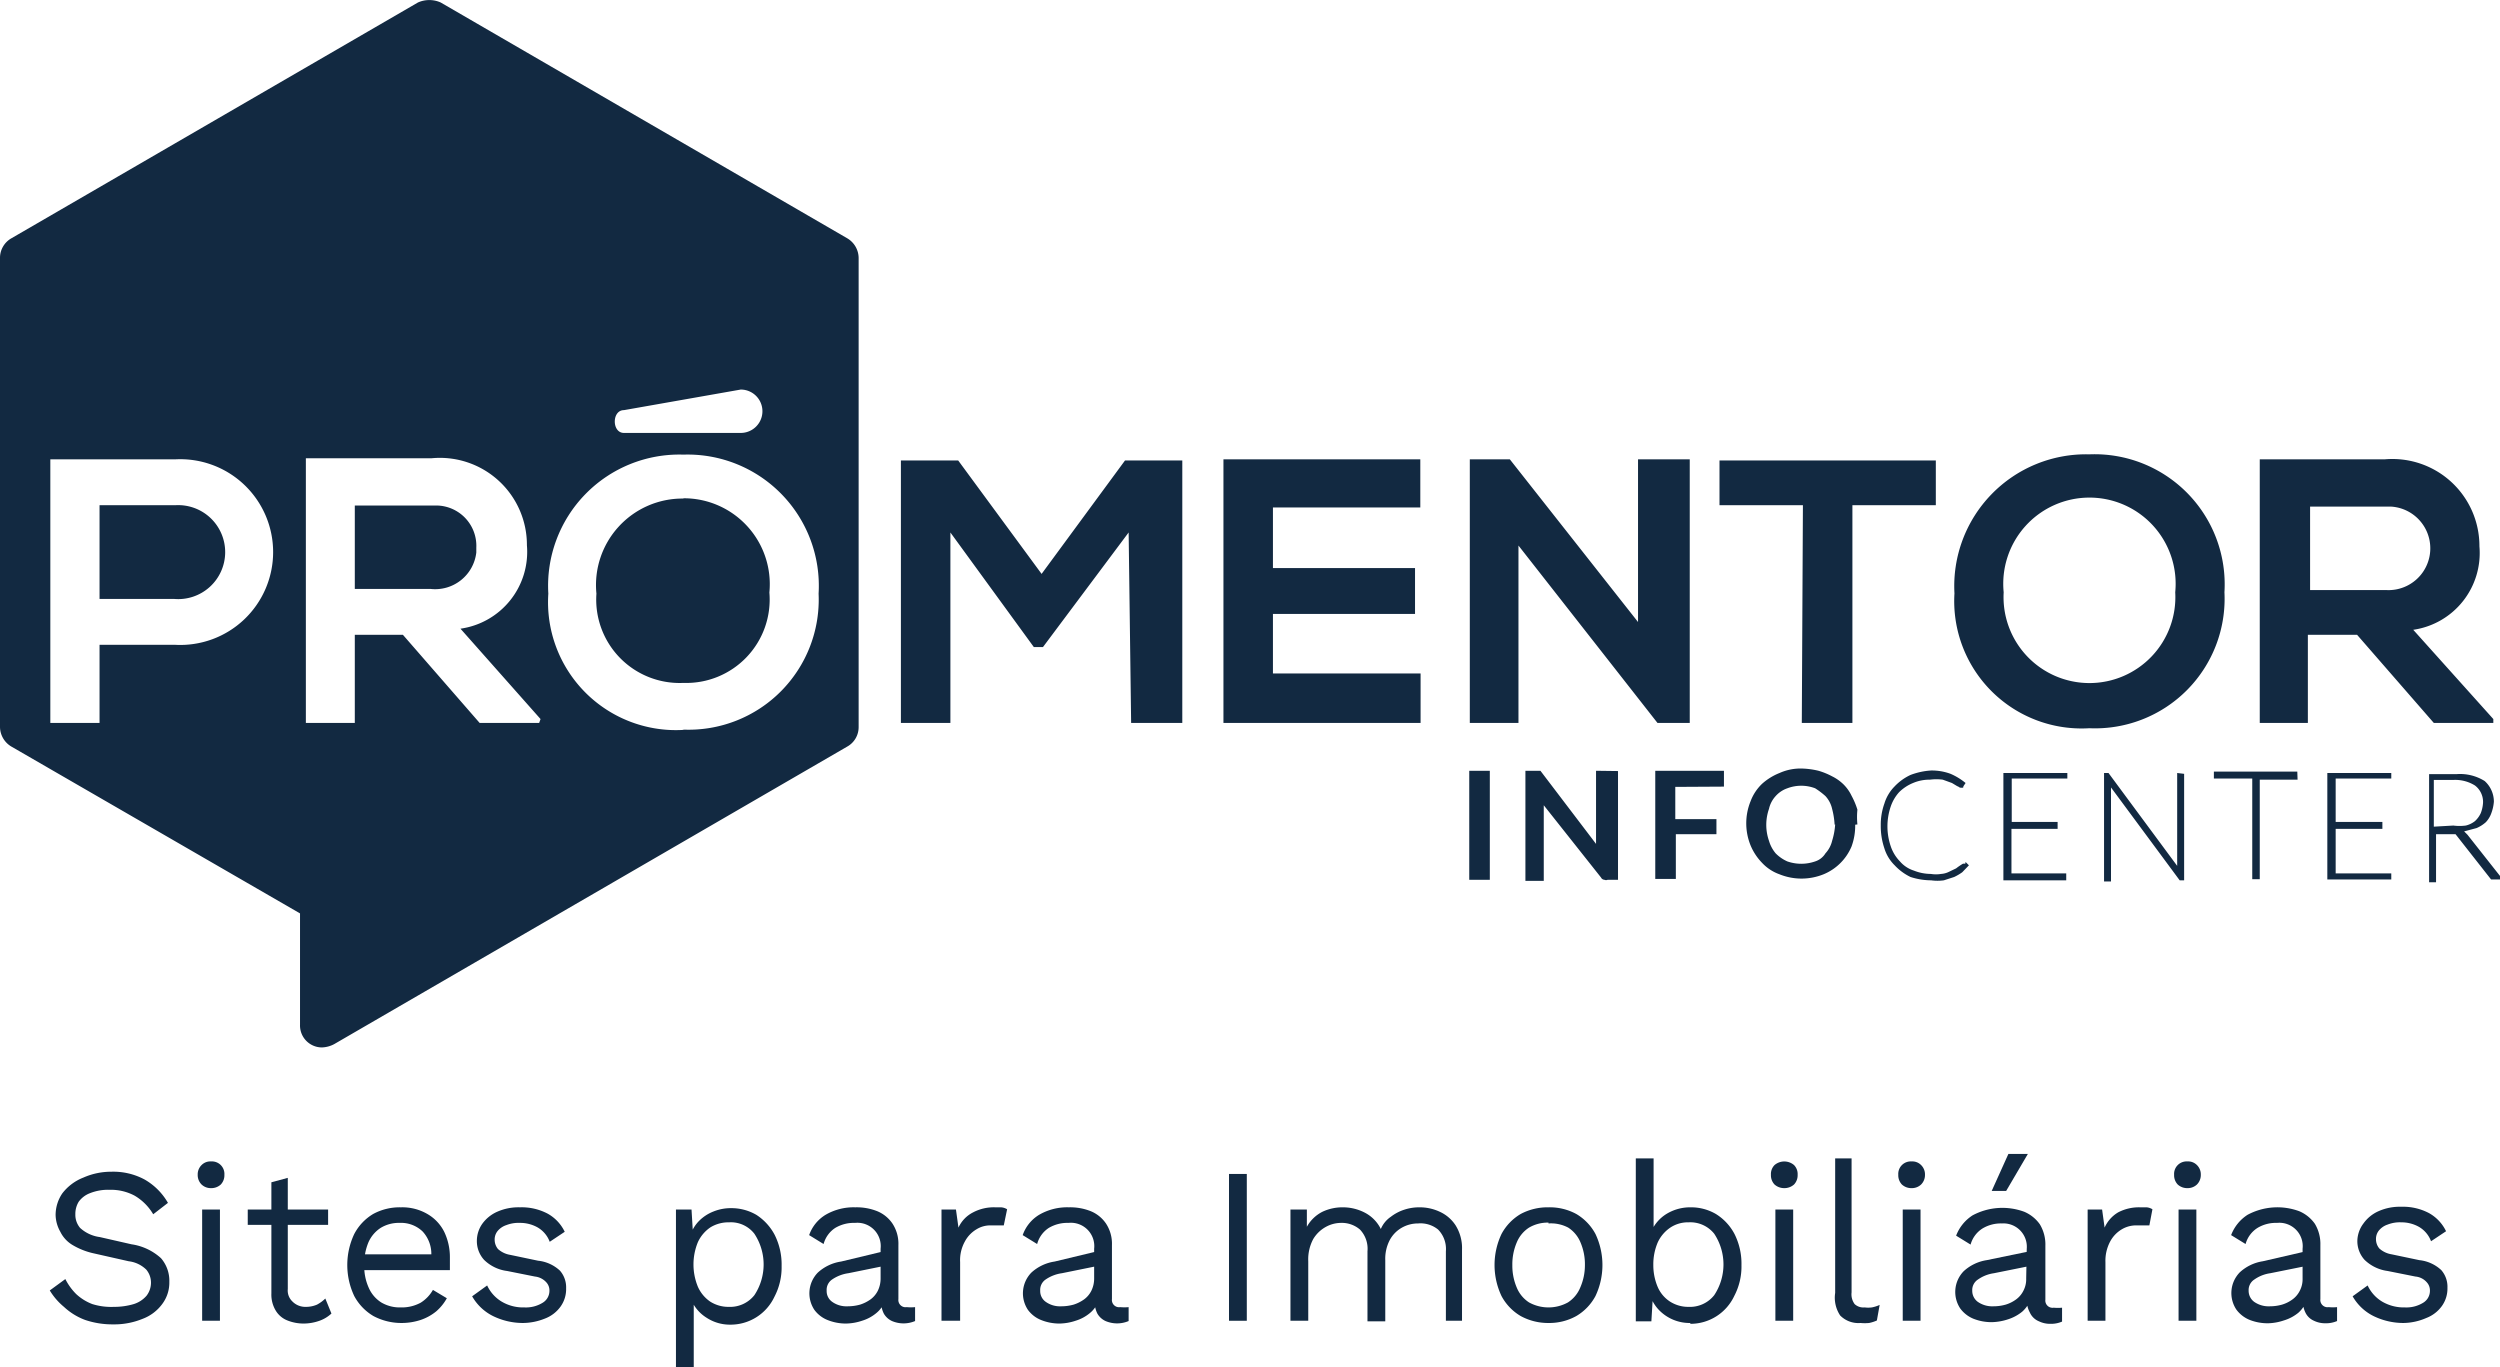 <svg xmlns="http://www.w3.org/2000/svg" viewBox="0 0 89.91 49.18"><defs><style>.cls-1{fill:#122941;}</style></defs><title>logo-promentor</title><g id="Layer_2" data-name="Layer 2"><g id="Layer_1-2" data-name="Layer 1"><path class="cls-1" d="M4,42.14a2.37,2.37,0,0,1,1.2.28,2.26,2.26,0,0,1,.84.84l-.53.41A1.88,1.88,0,0,0,4.84,43a1.81,1.81,0,0,0-.9-.21,1.76,1.76,0,0,0-.7.12.89.89,0,0,0-.41.31.84.84,0,0,0-.12.45.73.73,0,0,0,.17.49,1.3,1.3,0,0,0,.71.33l1.14.26a2,2,0,0,1,1.06.5,1.24,1.24,0,0,1,.3.85,1.28,1.28,0,0,1-.25.79,1.55,1.55,0,0,1-.71.54,2.69,2.69,0,0,1-1.07.2,3.06,3.06,0,0,1-1-.16A2.28,2.28,0,0,1,2.3,47a2.35,2.35,0,0,1-.51-.59L2.35,46a2.07,2.07,0,0,0,.39.54,1.78,1.78,0,0,0,.58.36A2.27,2.27,0,0,0,4.1,47a2.48,2.48,0,0,0,.71-.1,1,1,0,0,0,.46-.3.77.77,0,0,0,.16-.48.73.73,0,0,0-.17-.46,1.09,1.09,0,0,0-.63-.3l-1.24-.28a2.55,2.55,0,0,1-.79-.31,1.13,1.13,0,0,1-.43-.47A1.27,1.27,0,0,1,2,43.7a1.38,1.38,0,0,1,.24-.78A1.76,1.76,0,0,1,3,42.35,2.46,2.46,0,0,1,4,42.14Z"/><path class="cls-1" d="M7.59,42.73a.48.48,0,0,1-.34-.13.48.48,0,0,1-.14-.35.47.47,0,0,1,.14-.35.44.44,0,0,1,.34-.13.45.45,0,0,1,.48.48.48.48,0,0,1-.13.35A.5.5,0,0,1,7.59,42.73Zm.32.77v4H7.27v-4Z"/><path class="cls-1" d="M11.8,43.5v.55H8.91V43.5Zm-1.45-1.14v4a.54.54,0,0,0,.16.44A.65.65,0,0,0,11,47a1,1,0,0,0,.4-.08,1.29,1.29,0,0,0,.3-.22l.22.54a1.24,1.24,0,0,1-.43.26,1.72,1.72,0,0,1-.58.1,1.56,1.56,0,0,1-.57-.11.85.85,0,0,1-.42-.35,1.11,1.11,0,0,1-.16-.62v-4Z"/><path class="cls-1" d="M14.43,47.58a2.14,2.14,0,0,1-1-.25,1.84,1.84,0,0,1-.69-.72,2.61,2.61,0,0,1,0-2.23,1.82,1.82,0,0,1,.68-.72,2,2,0,0,1,1-.24,1.79,1.79,0,0,1,.95.24,1.53,1.53,0,0,1,.61.65,2.11,2.11,0,0,1,.2.92v.25l0,.2H12.89v-.57h2.95l-.33.07a1.19,1.19,0,0,0-.31-.89,1.12,1.12,0,0,0-.83-.31,1.25,1.25,0,0,0-.68.18,1.19,1.19,0,0,0-.44.52,2,2,0,0,0-.15.82,1.86,1.86,0,0,0,.16.81,1.18,1.18,0,0,0,.45.53,1.3,1.3,0,0,0,.7.18,1.42,1.42,0,0,0,.72-.17,1.3,1.3,0,0,0,.44-.46l.5.3a1.74,1.74,0,0,1-.38.47,1.79,1.79,0,0,1-.56.31A2.19,2.19,0,0,1,14.43,47.58Z"/><path class="cls-1" d="M18.81,47.58a2.45,2.45,0,0,1-1.08-.25,1.77,1.77,0,0,1-.75-.71l.54-.39a1.33,1.33,0,0,0,.52.58,1.51,1.51,0,0,0,.82.21,1.15,1.15,0,0,0,.66-.17.5.5,0,0,0,.24-.43.43.43,0,0,0-.11-.3.64.64,0,0,0-.41-.21l-1-.2a1.44,1.44,0,0,1-.83-.4,1,1,0,0,1-.26-.69,1.07,1.07,0,0,1,.19-.6,1.31,1.31,0,0,1,.54-.44,1.88,1.88,0,0,1,.82-.16,2,2,0,0,1,1,.23,1.48,1.48,0,0,1,.61.65l-.54.36a1,1,0,0,0-.44-.52,1.28,1.28,0,0,0-.63-.16,1.2,1.2,0,0,0-.49.08.68.68,0,0,0-.32.22.48.48,0,0,0-.1.31.52.52,0,0,0,.12.33.86.86,0,0,0,.44.21l1,.21a1.36,1.36,0,0,1,.79.36.91.91,0,0,1,.22.63,1.08,1.08,0,0,1-.2.66,1.23,1.23,0,0,1-.56.43A2.15,2.15,0,0,1,18.81,47.58Z"/><path class="cls-1" d="M24.31,49.18V43.5h.56l.06,1-.09-.11a1.32,1.32,0,0,1,.31-.49,1.5,1.5,0,0,1,.51-.33,1.66,1.66,0,0,1,.64-.12,1.78,1.78,0,0,1,.9.24,1.92,1.92,0,0,1,.66.72,2.38,2.38,0,0,1,.25,1.12,2.28,2.28,0,0,1-.26,1.11,1.74,1.74,0,0,1-1.58,1,1.53,1.53,0,0,1-.86-.25,1.4,1.4,0,0,1-.54-.62l.08-.12v2.59ZM26.21,47a1.11,1.11,0,0,0,.92-.42,2,2,0,0,0,0-2.21,1.07,1.07,0,0,0-.91-.41,1.24,1.24,0,0,0-.67.18,1.3,1.3,0,0,0-.45.53,2.11,2.11,0,0,0,0,1.61,1.27,1.27,0,0,0,.44.53A1.22,1.22,0,0,0,26.21,47Z"/><path class="cls-1" d="M31.67,44.91a.84.84,0,0,0-.92-.93,1.31,1.31,0,0,0-.71.18,1,1,0,0,0-.42.58l-.52-.32a1.39,1.39,0,0,1,.59-.73,2,2,0,0,1,1.07-.27,2,2,0,0,1,.79.14,1.22,1.22,0,0,1,.55.45,1.32,1.32,0,0,1,.21.77v1.94a.26.26,0,0,0,.3.29,1.54,1.54,0,0,0,.3,0l0,.5a1.06,1.06,0,0,1-.83,0,.66.66,0,0,1-.29-.26.92.92,0,0,1-.1-.46v-.08l.16,0a1,1,0,0,1-.33.51,1.46,1.46,0,0,1-.52.28,1.9,1.9,0,0,1-.57.1,1.75,1.75,0,0,1-.65-.12,1.09,1.09,0,0,1-.49-.37,1.07,1.07,0,0,1,.12-1.34,1.58,1.58,0,0,1,.84-.4L31.79,45v.53l-1.28.26a1.37,1.37,0,0,0-.59.23.45.45,0,0,0-.19.4.47.47,0,0,0,.2.4.88.88,0,0,0,.55.16,1.68,1.68,0,0,0,.45-.06,1.35,1.35,0,0,0,.38-.19.86.86,0,0,0,.26-.31,1,1,0,0,0,.1-.44Z"/><path class="cls-1" d="M33.86,47.5v-4h.52l.09.65A1.15,1.15,0,0,1,35,43.6a1.59,1.59,0,0,1,.79-.18H36a.48.48,0,0,1,.22.07l-.12.58-.19,0h-.29a.93.93,0,0,0-.5.14,1.12,1.12,0,0,0-.42.44,1.38,1.38,0,0,0-.17.74V47.5Z"/><path class="cls-1" d="M39.35,44.91a.84.84,0,0,0-.92-.93,1.31,1.31,0,0,0-.71.18,1,1,0,0,0-.42.58l-.52-.32a1.39,1.39,0,0,1,.59-.73,2,2,0,0,1,1.07-.27,2,2,0,0,1,.79.14,1.22,1.22,0,0,1,.55.45,1.32,1.32,0,0,1,.21.77v1.94a.26.26,0,0,0,.3.29,1.54,1.54,0,0,0,.3,0l0,.5a1.06,1.06,0,0,1-.83,0,.66.66,0,0,1-.29-.26.92.92,0,0,1-.1-.46v-.08l.16,0a1,1,0,0,1-.33.51,1.46,1.46,0,0,1-.52.28,1.9,1.9,0,0,1-.57.1,1.75,1.75,0,0,1-.65-.12,1.09,1.09,0,0,1-.49-.37,1.07,1.07,0,0,1,.12-1.34,1.58,1.58,0,0,1,.84-.4L39.47,45v.53l-1.28.26a1.37,1.37,0,0,0-.59.23.45.45,0,0,0-.19.4.47.47,0,0,0,.2.4.88.88,0,0,0,.55.16,1.68,1.68,0,0,0,.45-.06,1.35,1.35,0,0,0,.38-.19.86.86,0,0,0,.26-.31,1,1,0,0,0,.1-.44Z"/><path class="cls-1" d="M44.84,42.22V47.5H44.2V42.22Z"/><path class="cls-1" d="M46.41,47.5v-4H47l0,.62a1.32,1.32,0,0,1,.56-.54,1.68,1.68,0,0,1,.72-.16,1.71,1.71,0,0,1,.8.19,1.32,1.32,0,0,1,.58.59,1,1,0,0,1,.36-.44,1.59,1.59,0,0,1,.5-.26,1.71,1.71,0,0,1,.53-.08,1.69,1.69,0,0,1,.73.16,1.34,1.34,0,0,1,.57.49,1.54,1.54,0,0,1,.23.87V47.5H52V45a1,1,0,0,0-.28-.78A1,1,0,0,0,51,44a1.17,1.17,0,0,0-.58.15,1.12,1.12,0,0,0-.44.45,1.45,1.45,0,0,0-.16.72v2.2h-.64V45a1,1,0,0,0-.27-.78,1,1,0,0,0-.68-.24,1.14,1.14,0,0,0-.54.14,1.2,1.2,0,0,0-.46.44,1.55,1.55,0,0,0-.18.8V47.5Z"/><path class="cls-1" d="M55.69,43.42a2,2,0,0,1,1,.24,1.84,1.84,0,0,1,.69.72,2.61,2.61,0,0,1,0,2.23,1.84,1.84,0,0,1-.69.72,2,2,0,0,1-1,.25,2.06,2.06,0,0,1-1-.25,1.84,1.84,0,0,1-.69-.72,2.61,2.61,0,0,1,0-2.23,1.84,1.84,0,0,1,.69-.72A2.05,2.05,0,0,1,55.69,43.42Zm0,.55a1.33,1.33,0,0,0-.7.18,1.16,1.16,0,0,0-.44.53,2,2,0,0,0-.16.82,2,2,0,0,0,.16.81,1.16,1.16,0,0,0,.44.53,1.45,1.45,0,0,0,1.4,0,1.16,1.16,0,0,0,.44-.53A2,2,0,0,0,57,45.5a2,2,0,0,0-.16-.82,1.16,1.16,0,0,0-.44-.53A1.33,1.33,0,0,0,55.69,44Z"/><path class="cls-1" d="M60.79,47.58a1.53,1.53,0,0,1-1.12-.46,1.41,1.41,0,0,1-.31-.49l.09-.11-.06,1h-.56V41.66h.64V44.4l-.08-.12a1.4,1.4,0,0,1,.54-.62,1.63,1.63,0,0,1,.87-.24,1.77,1.77,0,0,1,.91.24,1.87,1.87,0,0,1,.67.72,2.38,2.38,0,0,1,.25,1.12,2.28,2.28,0,0,1-.26,1.11,1.74,1.74,0,0,1-1.58,1ZM60.73,47a1.11,1.11,0,0,0,.92-.42,2,2,0,0,0,0-2.21,1.1,1.1,0,0,0-.92-.41,1.14,1.14,0,0,0-.66.19,1.3,1.3,0,0,0-.45.53,2,2,0,0,0-.16.81,2,2,0,0,0,.16.8,1.18,1.18,0,0,0,.44.52A1.22,1.22,0,0,0,60.73,47Z"/><path class="cls-1" d="M64.17,42.73a.52.52,0,0,1-.35-.13.48.48,0,0,1-.13-.35.46.46,0,0,1,.13-.35.54.54,0,0,1,.7,0,.46.46,0,0,1,.13.35.48.48,0,0,1-.13.35A.52.52,0,0,1,64.17,42.73Zm.32.77v4h-.64v-4Z"/><path class="cls-1" d="M66.59,41.66v4.82a.59.59,0,0,0,.11.42.46.46,0,0,0,.36.12,1,1,0,0,0,.26,0,1.24,1.24,0,0,0,.28-.09l-.1.56a1.31,1.31,0,0,1-.28.09,1.63,1.63,0,0,1-.31,0,.92.92,0,0,1-.73-.27A1.15,1.15,0,0,1,66,46.5V41.66Z"/><path class="cls-1" d="M68.75,42.73a.5.5,0,0,1-.35-.13.48.48,0,0,1-.13-.35.45.45,0,0,1,.48-.48.44.44,0,0,1,.34.13.47.47,0,0,1,.14.35.48.48,0,0,1-.14.35A.48.48,0,0,1,68.75,42.73Zm.32.77v4h-.64v-4Z"/><path class="cls-1" d="M72.89,44.91A.84.84,0,0,0,72,44a1.28,1.28,0,0,0-.7.18,1,1,0,0,0-.43.58l-.52-.32a1.5,1.5,0,0,1,.59-.73,2.27,2.27,0,0,1,1.86-.13,1.31,1.31,0,0,1,.56.45,1.4,1.4,0,0,1,.2.77v1.94a.26.26,0,0,0,.3.29,1.54,1.54,0,0,0,.3,0l0,.5a1,1,0,0,1-.42.08.91.91,0,0,1-.41-.09A.61.61,0,0,1,73,47.2a.92.92,0,0,1-.11-.46v-.08l.16,0a1.09,1.09,0,0,1-.32.51,1.55,1.55,0,0,1-.52.28,2,2,0,0,1-.57.1,1.76,1.76,0,0,1-.66-.12,1.11,1.11,0,0,1-.48-.37,1.07,1.07,0,0,1,.12-1.34,1.58,1.58,0,0,1,.83-.4L73,45v.53l-1.29.26a1.32,1.32,0,0,0-.58.23.45.45,0,0,0-.2.4.49.49,0,0,0,.2.4.91.91,0,0,0,.56.16,1.61,1.61,0,0,0,.44-.06,1.23,1.23,0,0,0,.38-.19.86.86,0,0,0,.26-.31.89.89,0,0,0,.1-.44Zm-.66-3.41h.7l-.78,1.33h-.52Z"/><path class="cls-1" d="M75.08,47.5v-4h.52l.09.65a1.2,1.2,0,0,1,.49-.55,1.62,1.62,0,0,1,.79-.18h.23a.48.48,0,0,1,.21.07l-.11.58-.19,0h-.3a1,1,0,0,0-.5.14,1.12,1.12,0,0,0-.42.44,1.47,1.47,0,0,0-.17.74V47.5Z"/><path class="cls-1" d="M78.67,42.73a.5.5,0,0,1-.35-.13.48.48,0,0,1-.13-.35.45.45,0,0,1,.48-.48.44.44,0,0,1,.34.13.47.47,0,0,1,.14.35.48.48,0,0,1-.14.35A.48.48,0,0,1,78.67,42.73Zm.32.77v4h-.64v-4Z"/><path class="cls-1" d="M82.81,44.91a.84.84,0,0,0-.92-.93,1.28,1.28,0,0,0-.7.18,1,1,0,0,0-.43.58l-.52-.32a1.5,1.5,0,0,1,.59-.73,2.27,2.27,0,0,1,1.86-.13,1.31,1.31,0,0,1,.56.45,1.4,1.4,0,0,1,.2.77v1.94a.26.26,0,0,0,.3.29,1.54,1.54,0,0,0,.3,0l0,.5a1,1,0,0,1-.42.08.91.91,0,0,1-.41-.09.61.61,0,0,1-.29-.26.92.92,0,0,1-.11-.46v-.08l.16,0a1.09,1.09,0,0,1-.32.51,1.5,1.5,0,0,1-.53.28,1.89,1.89,0,0,1-.56.1,1.76,1.76,0,0,1-.66-.12,1.11,1.11,0,0,1-.48-.37,1.07,1.07,0,0,1,.12-1.34,1.58,1.58,0,0,1,.83-.4L82.94,45v.53l-1.29.26a1.32,1.32,0,0,0-.58.23.45.45,0,0,0-.2.4.49.49,0,0,0,.2.4.91.91,0,0,0,.56.16,1.61,1.61,0,0,0,.44-.06,1.23,1.23,0,0,0,.38-.19.86.86,0,0,0,.26-.31.89.89,0,0,0,.1-.44Z"/><path class="cls-1" d="M86.44,47.58a2.45,2.45,0,0,1-1.08-.25,1.77,1.77,0,0,1-.75-.71l.54-.39a1.33,1.33,0,0,0,.52.58,1.54,1.54,0,0,0,.82.21,1.15,1.15,0,0,0,.66-.17.5.5,0,0,0,.24-.43.43.43,0,0,0-.11-.3.61.61,0,0,0-.41-.21l-1-.2a1.47,1.47,0,0,1-.83-.4,1,1,0,0,1-.26-.69A1.07,1.07,0,0,1,85,44a1.31,1.31,0,0,1,.54-.44,1.88,1.88,0,0,1,.82-.16,2,2,0,0,1,1,.23,1.48,1.48,0,0,1,.61.65l-.54.36a1,1,0,0,0-.44-.52,1.28,1.28,0,0,0-.63-.16,1.2,1.2,0,0,0-.49.08.68.68,0,0,0-.32.22.48.48,0,0,0-.1.31.52.52,0,0,0,.12.33.86.86,0,0,0,.44.21l1,.21a1.36,1.36,0,0,1,.79.36.91.91,0,0,1,.22.63,1.08,1.08,0,0,1-.2.66,1.23,1.23,0,0,1-.56.43A2.12,2.12,0,0,1,86.44,47.58Z"/><path class="cls-1" d="M40.59,19.15l-3.08,4.12h-.33l-3-4.12V26H32.4V16.56h2.06l3,4.08,3-4.08h2.06V26H40.68l-.09-6.88ZM51.09,26H44V16.52h7.08v1.73H45.78v2.18h5.11v1.65H45.78v2.14h5.31ZM59,16.52h1.77V26H59.61l-5-6.38V26H52.86V16.52H54.3l4.61,5.85V16.52Zm5.84,1.65h-3V16.56h7.78v1.61h-3V26H64.8ZM80,21.3a4.66,4.66,0,0,1-4.86,4.89,4.58,4.58,0,0,1-4.85-4.85,4.74,4.74,0,0,1,4.85-5A4.68,4.68,0,0,1,80,21.3Zm-7.94,0a3.09,3.09,0,1,0,6.17,0,3.1,3.1,0,1,0-6.17,0ZM89.67,26H87.53l-2.76-3.17H83V26H81.27V16.52h4.49a3.13,3.13,0,0,1,3.41,3.13,2.79,2.79,0,0,1-2.38,3l2.88,3.21Zm-6.59-7.78v3H85.8a1.5,1.5,0,0,0,.2-3Zm-58.5-.29a3.11,3.11,0,0,0-3.13,3.42,3,3,0,0,0,3.13,3.21,3,3,0,0,0,3.09-3.25A3.09,3.09,0,0,0,24.58,17.92Zm-7.45,1.77a1.45,1.45,0,0,0-1.44-1.52H12.76v3h2.72a1.49,1.49,0,0,0,1.65-1.31ZM6.3,18.17H3.58v3.37H6.26A1.69,1.69,0,1,0,6.3,18.17Z"/><path class="cls-1" d="M30.47,8.57,15.85.09a1,1,0,0,0-.82,0L.41,8.57a.81.81,0,0,0-.41.7V26.15a.83.83,0,0,0,.41.7l10.38,6v4a.79.79,0,0,0,.78.82,1,1,0,0,0,.45-.12L30.47,26.85a.8.8,0,0,0,.41-.7V9.27A.83.83,0,0,0,30.47,8.57ZM6.3,23.19H3.58V26H1.81V16.52H6.3A3.34,3.34,0,1,1,6.3,23.19Zm16.14-8.44,4.2-.74a.78.78,0,1,1,0,1.56h-4.2C22,15.57,22,14.75,22.44,14.75ZM19.39,26H17.25l-2.76-3.17H12.76V26H11V16.48h4.53a3.13,3.13,0,0,1,3.42,3.13,2.79,2.79,0,0,1-2.39,3l2.88,3.25Zm5.19.25a4.6,4.6,0,0,1-4.86-4.9,4.72,4.72,0,0,1,4.86-5,4.72,4.72,0,0,1,4.86,5A4.68,4.68,0,0,1,24.58,26.24Zm29,5.39h-.74V27.72h.74Zm4.61-3.91v3.91h-.37a.15.15,0,0,1-.12,0s-.08,0-.12-.08l-2.06-2.6v2.72h-.66V27.72h.49l0,0,.05,0,2,2.63V27.72Zm2.06.57v1.16h1.48V30H60.27v1.61h-.74V27.72H62v.57Zm6.47,1.36a2.16,2.16,0,0,1-.13.78,1.86,1.86,0,0,1-1,1,2.11,2.11,0,0,1-1.6,0,1.57,1.57,0,0,1-.62-.41,2,2,0,0,1-.41-.62,2.11,2.11,0,0,1,0-1.6,1.68,1.68,0,0,1,.41-.62A2.09,2.09,0,0,1,64,27.8a1.85,1.85,0,0,1,.82-.16,2.89,2.89,0,0,1,.58.08,2.53,2.53,0,0,1,.49.2,1.58,1.58,0,0,1,.41.29,1.46,1.46,0,0,1,.29.41,2.66,2.66,0,0,1,.21.5,2.55,2.55,0,0,0,0,.53Zm-.74,0a2.82,2.82,0,0,0-.09-.57,1,1,0,0,0-.24-.46,2.77,2.77,0,0,0-.37-.28,1.41,1.41,0,0,0-1,0,1,1,0,0,0-.42.28,1,1,0,0,0-.24.46,1.74,1.74,0,0,0,0,1.15,1.24,1.24,0,0,0,.24.45,1.37,1.37,0,0,0,.42.29,1.52,1.52,0,0,0,1,0,.67.67,0,0,0,.37-.29,1,1,0,0,0,.24-.45A2.52,2.52,0,0,0,66,29.65ZM70.69,31h0l.12.12-.24.25a1.81,1.81,0,0,1-.29.17l-.37.12a1.64,1.64,0,0,1-.46,0,2.43,2.43,0,0,1-.74-.12,1.91,1.91,0,0,1-.57-.42,1.45,1.45,0,0,1-.37-.61,2.49,2.49,0,0,1-.13-.83,2.24,2.24,0,0,1,.13-.78,1.49,1.49,0,0,1,.37-.62,1.88,1.88,0,0,1,.57-.41,2.52,2.52,0,0,1,.74-.16,1.94,1.94,0,0,1,.7.12,2.23,2.23,0,0,1,.54.33l-.08.12c0,.05,0,.05-.08.05s-.09-.05-.13-.05l-.2-.12-.33-.12a1.79,1.79,0,0,0-.46,0,1.51,1.51,0,0,0-.61.12,1.55,1.55,0,0,0-.5.33A1.48,1.48,0,0,0,68,29a2.22,2.22,0,0,0,0,1.44,1.43,1.43,0,0,0,.33.54,1.1,1.1,0,0,0,.5.33,1.66,1.66,0,0,0,.61.12,1.14,1.14,0,0,0,.37,0,.74.74,0,0,0,.29-.08l.25-.12a2.2,2.2,0,0,1,.25-.17l.08,0Zm3.62.41v.25H72.05V27.8h2.3V28h-2v1.56H74v.25H72.34v1.6h2Zm4.24-3.58v3.83h-.16l0,0-2.47-3.34v3.38h-.25V27.8h.16l0,0,2.47,3.34V27.8Zm4.08.21H81.27v3.58H81V28H79.62v-.25h3ZM86,31.38v.25H83.7V27.8H86V28H84v1.56h1.68v.25H84v1.6h2Zm3.91.25h-.32s0,0,0,0L88.31,30l0,0,0,0h-.7v1.73h-.25V27.84h1a1.67,1.67,0,0,1,1,.25,1,1,0,0,1,.33.74,1.51,1.51,0,0,1-.09.41.91.91,0,0,1-.2.33,1.24,1.24,0,0,1-.33.21l-.45.12.12.12,1.27,1.61Zm-1.68-1.94a1.71,1.71,0,0,0,.45,0,.85.85,0,0,0,.33-.16.9.9,0,0,0,.21-.29,1.23,1.23,0,0,0,.08-.37.74.74,0,0,0-.29-.62,1.34,1.34,0,0,0-.78-.2h-.7v1.68Z"/></g></g></svg>
